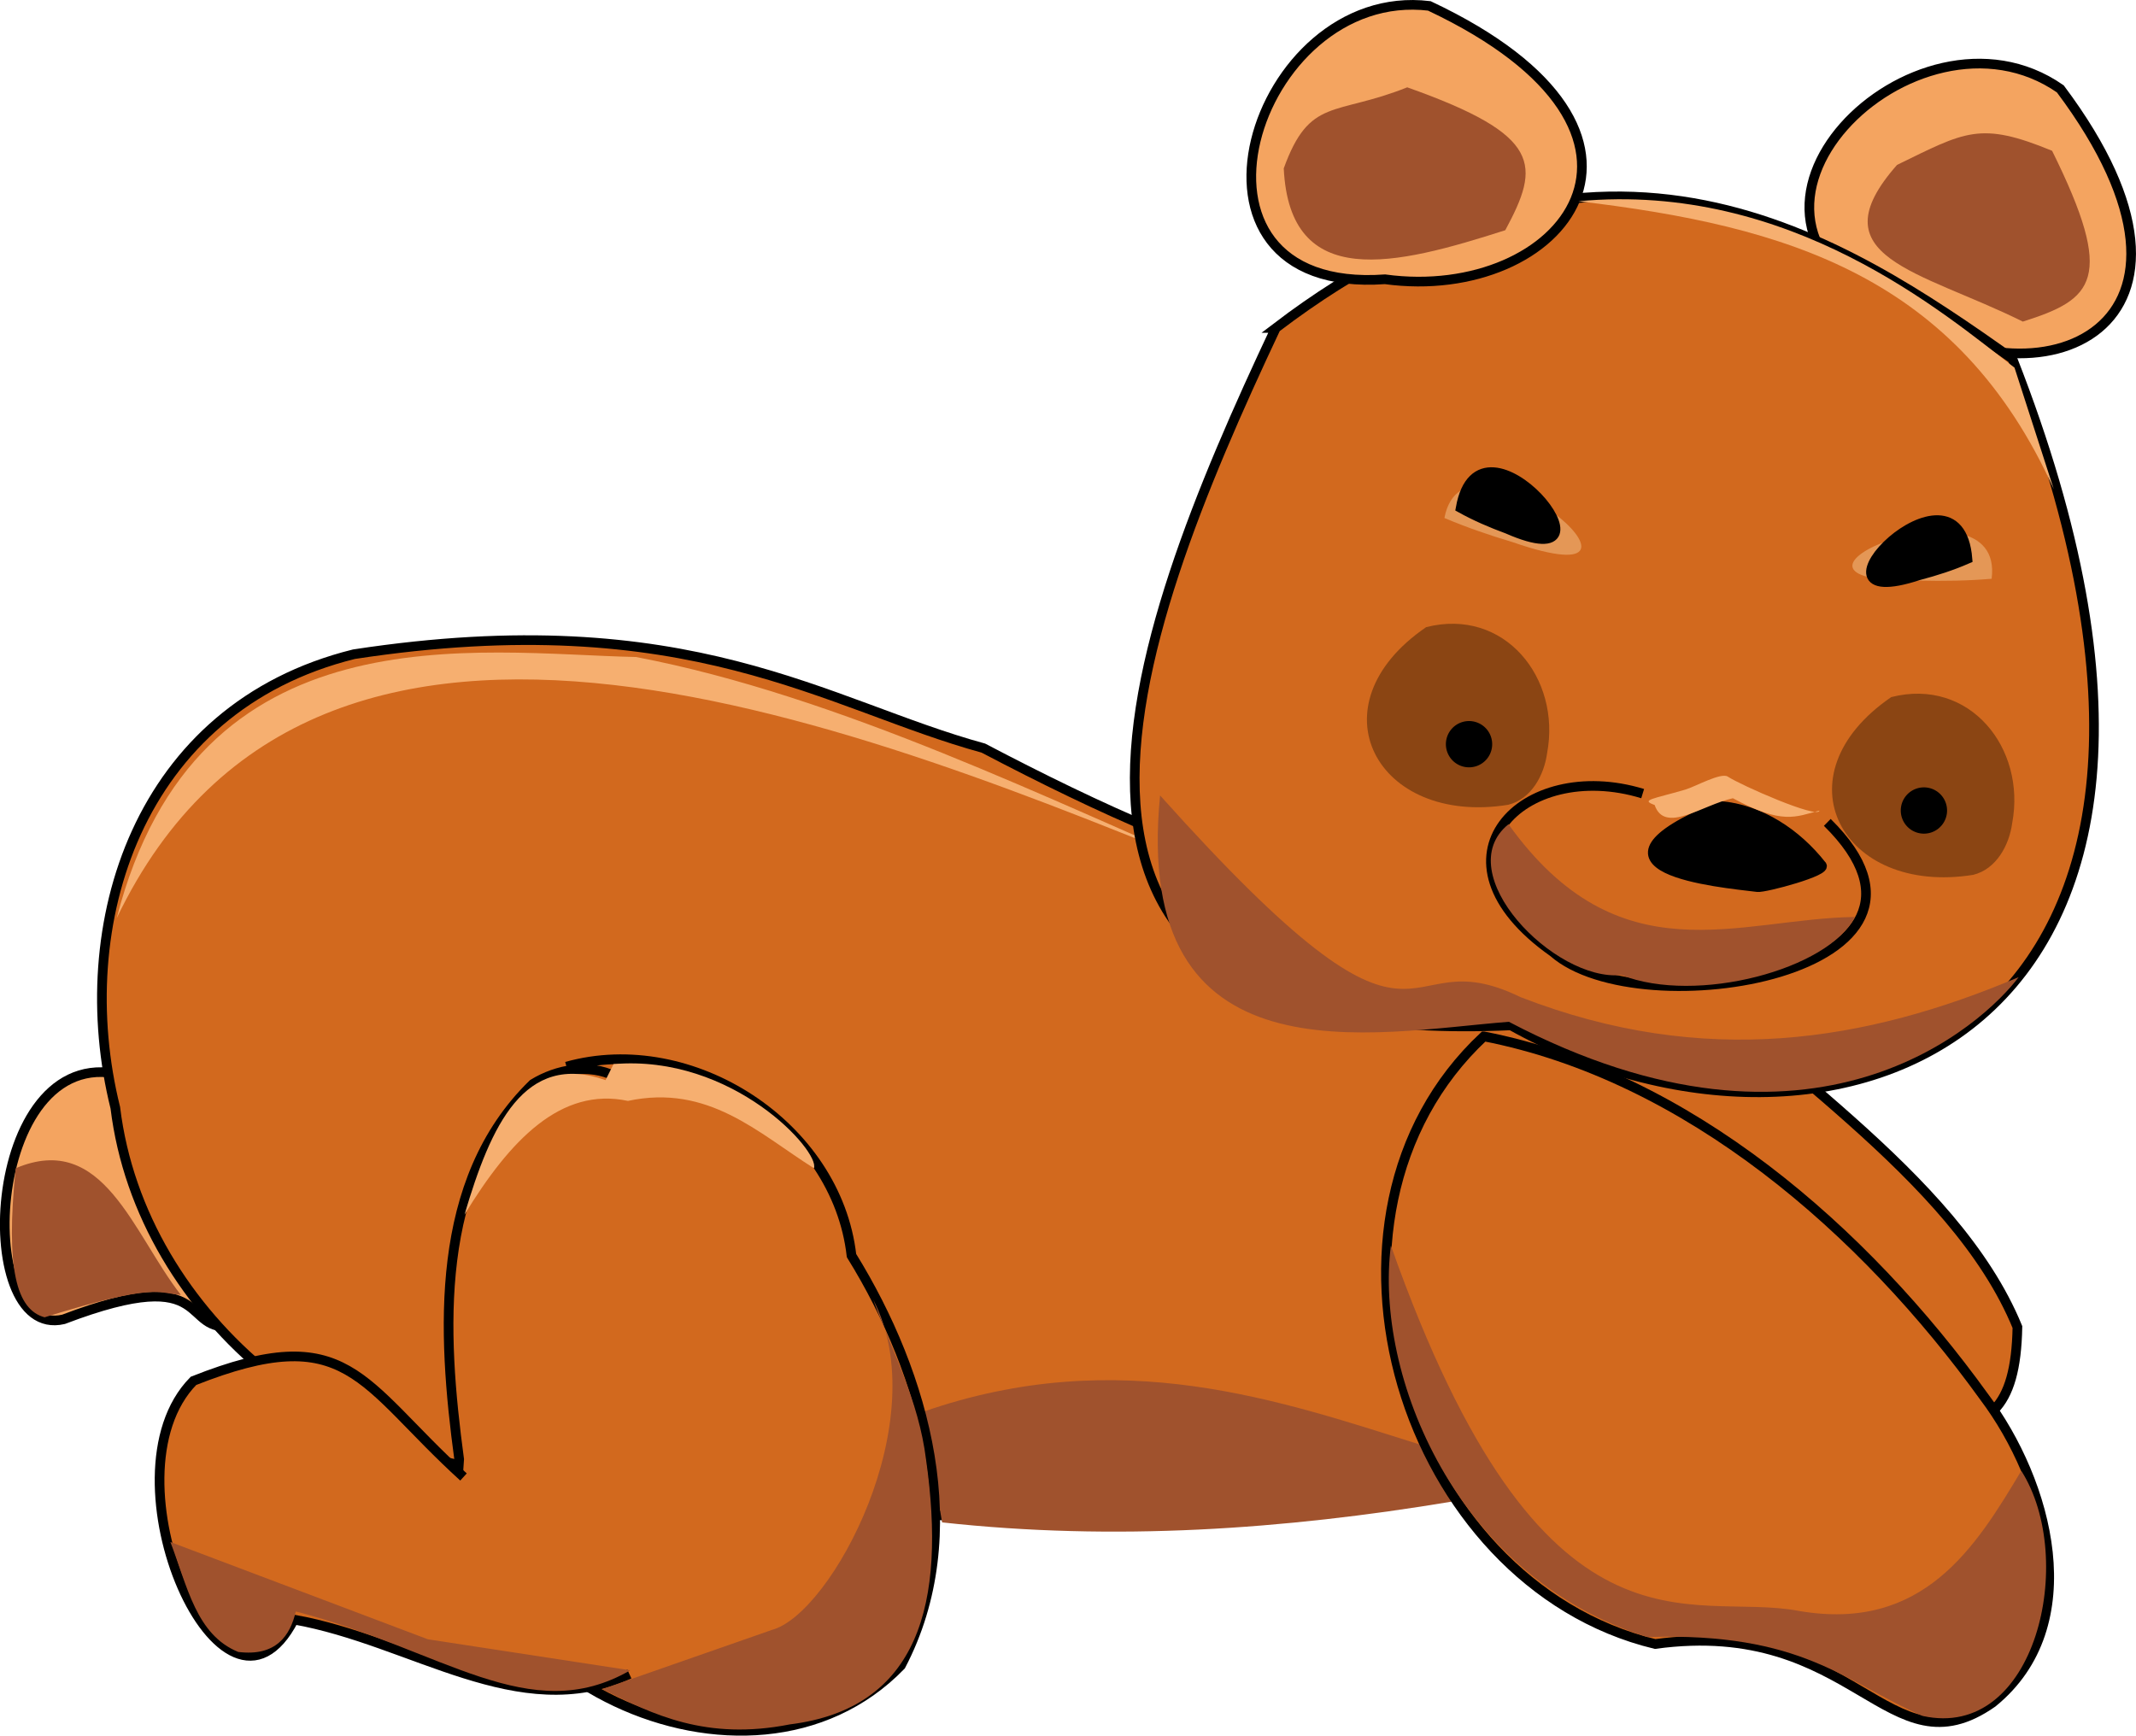 <?xml version="1.0" encoding="UTF-8"?>
<svg version="1.0" viewBox="0 0 221.09 179.66" xmlns="http://www.w3.org/2000/svg">
<g transform="translate(-186.61 -146.5)">
<g transform="translate(-11.334 2.57)">
<path d="m211.12 255.35c-14.71-4.53-16.23 27.42-6.6 25.15 15.99-6.09 11.9 1.68 17.76 0.66" fill="#f4a460" fill-rule="evenodd" stroke="#000" stroke-width="1px"/>
<path d="m199.57 264.86c-1.08 10.49 0.1 14.65 2.99 15.43 11.64-3.62 11.67-2.48 14.1-2.32-4.99-6.41-8-16.96-17.09-13.11z" fill="#a0522d" fill-rule="evenodd"/>
<path d="m372.75 237.1c-27.26 4.87-48.68-2.95-73.02-15.73-16.27-4.45-30.4-15.03-65.15-9.72-22.41 5.55-29.4 28.02-24.7 46.95 2.67 21.86 24.24 39.07 46.06 37.7 30.87 4.59 62.58 7.82 93.51 1.96 15.2-5.85 24.54-23.4 21.39-39.3-0.4-7.29-1.11-14.98 1.91-21.86z" fill="#d2691e" fill-rule="evenodd" stroke="#000" stroke-width="1px"/>
<path d="m368.71 241.21c11.27 12.3 31.53 24.17 38.05 40.09-0.31 17.09-11.73 9.16-40.12 3.8-5.6-12.65-4.83-26.95-2.85-40.33 1.12-1.73 2.85-3.16 4.92-3.56z" fill="#d2691e" fill-rule="evenodd" stroke="#000" stroke-width="1px"/>
<path d="m295.46 301.52c17.83 1.96 35.37 0.74 52.75-2.15l-2.98-5.81c-14.66-4.59-31.35-10.6-51.76-3.48l1.99 11.44z" fill="#a0522d" fill-rule="evenodd"/>
<path d="m256.58 254.34c12.94-3.63 27.97 6.09 29.5 19.56 7.65 12.36 12.25 28.8 5.11 42.44-15.72 16.23-47.71 0.89-45.72-21.36-1.77-13.12-2.66-28.82 7.65-38.85 2.5-1.53 5.79-2.12 8.51-0.78" fill="#d2691e" fill-rule="evenodd" stroke="#000" stroke-width="1px"/>
<path d="m245.92 296.82c-10.8-9.82-11.9-16.31-27.95-9.95-9.76 9.92 3.17 38.68 10.39 24.71 12.3 2.17 23.26 10.86 34.73 5.64" fill="#d2691e" fill-rule="evenodd" stroke="#000" stroke-width="1px"/>
<path d="m351.53 251.21c-20.06 18.72-8.35 56.6 17.73 62.9 20.73-2.84 24.11 13.66 34.92 6.07 9.85-8 5.73-22.89-0.86-31.65-12.41-17.22-30.67-33.21-51.79-37.32z" fill="#d2691e" fill-rule="evenodd" stroke="#000" stroke-width="1px"/>
<path d="m215.58 303.55c1.77 4.61 2.67 9.6 7.02 11.38 3.91 0.49 5.38-1.68 5.96-4.19 15.17 3.92 24.21 12.11 34.62 6.09l-20.95-3.21" fill="#a0522d" fill-rule="evenodd"/>
<path d="m288.33 278.46c1.97 5.43 4.7 10.36 5.47 16.59 2.1 14.89-0.76 25.72-14.1 27.38-8.67 1.71-14.21-1.03-19.41-3.65l17.58-6.14c6.14-1.67 16.91-21.71 10.46-34.18z" fill="#a0522d" fill-rule="evenodd"/>
<path d="m341.91 272.87c-1.71 13.34 6.66 34.3 26.54 40.52 16.14-0.52 20.38 4.64 28.48 8.16 11.76 2.63 16.03-16.26 10.23-25.37-4.74 7.94-10.17 16.73-23.05 14.5-11.26-2.13-26.43 6.84-42.2-37.81z" fill="#a0522d" fill-rule="evenodd"/>
<path d="m210.02 238.98c8.3-32.29 37.24-27.39 53.75-27.04 21.11 4.02 43.19 14.98 61.05 22.56-36.75-14.92-93.96-39.01-114.8 4.48z" fill="#f6af70" fill-rule="evenodd"/>
<path d="m246.02 269.67c2.73-9.24 6.19-16.91 14.6-13.93l0.83-1.66c12.36-1.05 21.41 9.08 20.74 10.78-5.8-3.67-10.94-8.74-19.25-6.97-6.92-1.47-12.19 4.02-16.92 11.78z" fill="#f6af70" fill-rule="evenodd"/>
<path d="m393.88 175.98c-21.63-9.56 2.27-33.34 17.32-22.85 18.61 24.85-2.31 33.64-17.32 22.85z" fill="#f4a460" fill-rule="evenodd" stroke="#000" stroke-width="1px"/>
<path d="m330 177.88c-15.35 32.62-31.47 74.76 24.34 72.19 32.7 18.28 79.71 2.09 51.9-69-17.41-12.28-42.22-29.1-76.24-3.19z" fill="#d2691e" fill-rule="evenodd" stroke="#000" stroke-width="1px"/>
<path d="m341.3 172.84c-23.59 1.69-13.62-30.51 4.59-28.3 28.08 13.23 13.73 30.8-4.59 28.3z" fill="#f4a460" fill-rule="evenodd" stroke="#000" stroke-width="1px"/>
<path d="m367.97 226.08c-12.4-3.8-22.97 6.76-9.25 16.42 8.95 7.9 44.11 2.06 28.36-13.44" fill="none" stroke="#000" stroke-width="1px"/>
<path d="m345.56 208.85c-11.86 8.11-5.14 20.58 8.48 18.39 2.4-0.58 3.73-3.06 4.04-5.35 1.46-7.77-4.42-15.1-12.52-13.04z" fill="#8b4513" fill-rule="evenodd"/>
<path d="m393.7 216.09c-11.86 8.12-5.14 20.58 8.48 18.4 2.4-0.59 3.73-3.07 4.04-5.36 1.46-7.77-4.42-15.1-12.52-13.04z" fill="#8b4513" fill-rule="evenodd"/>
<path d="m347.45 197.55c2.11-11.18 25.67 8.95 7.06 2.5-2.42-0.72-4.79-1.54-7.06-2.5z" fill="#e49756" fill-rule="evenodd"/>
<path d="m349.13 196.51c2.05-11.45 17.61 7.78 4.84 2.17-1.66-0.61-3.29-1.31-4.84-2.17z" fill-rule="evenodd" stroke="#000" stroke-width="1px"/>
<path d="m404.09 203.84c1.46-11.29-27.17 0.58-7.47 0.19 2.51 0.06 5.02 0.02 7.47-0.19z" fill="#e49756" fill-rule="evenodd"/>
<path d="m401.59 201.78c-0.94-11.59-18.27 6.06-5.02 1.7 1.71-0.45 3.4-0.99 5.02-1.7z" fill-rule="evenodd" stroke="#000" stroke-width="1px"/>
<path d="m375.96 227.35c-15.93 6.53 0.01 7.93 3.89 8.41 0.75 0.1 7.45-1.71 6.62-2.29-2.56-3.25-6.32-5.77-10.51-6.12z" fill-rule="evenodd" stroke="#000" stroke-width="1px"/>
<path d="m343.6 152.97c-7.5 3-10.1 0.98-12.78 8.39 0.62 12.77 11.56 10.05 22.93 6.4 3.63-6.74 3.89-9.82-10.15-14.79z" fill="#a0522d" fill-rule="evenodd"/>
<path d="m410.35 159.54c-7.47-3.08-8.97-1.99-16.05 1.46-8.46 9.59 2.32 10.91 13.02 16.22 7.31-2.31 9.64-4.33 3.03-17.68z" fill="#a0522d" fill-rule="evenodd"/>
<path d="m354.08 229.25c-6.19 5.03 4.76 16.32 11.69 15.61 7.75 3.08 21.5-0.6 24.15-6.01-12.07 0.17-24.37 6.4-35.84-9.6z" fill="#a0522d" fill-rule="evenodd"/>
<path transform="matrix(.988 .156 -.156 .988 32.38 -46.972)" d="m357.83 215.07a2.395 2.395 0 1 1-4.79 0 2.395 2.395 0 1 1 4.79 0z"/>
<path transform="matrix(.988 .156 -.156 .988 79.463 -40.107)" d="m357.83 215.07a2.395 2.395 0 1 1-4.79 0 2.395 2.395 0 1 1 4.79 0z"/>
<path d="m318.02 226.27c-2.96 30.06 22.06 24.52 36.1 23.43 31.68 16.63 49.22 0.1 52.77-4.62-15.78 6.67-32.47 9.48-51.58 2.06-13.39-6.53-8.64 11.12-37.29-20.87z" fill="#a0522d" fill-rule="evenodd"/>
<path d="m361.32 164.76c21.9-2.04 37.89 11.65 45.14 17.23l4.06 12.57c-9.96-22.02-27.6-27.24-49.2-29.8z" fill="#f6af70" fill-rule="evenodd"/>
<path d="m369.21 227.26c-1.51-0.54-0.19-0.61 3.16-1.59 1.03-0.3 3.7-1.81 4.41-1.35 1.36 0.9 9.35 4.41 9.49 3.52-2.47 0.64-3.81 1.49-8.96-1.28-3.12 0.67-7.05 3.75-8.1 0.7z" fill="#f6af70" fill-rule="evenodd"/>
</g>
</g>
</svg>
